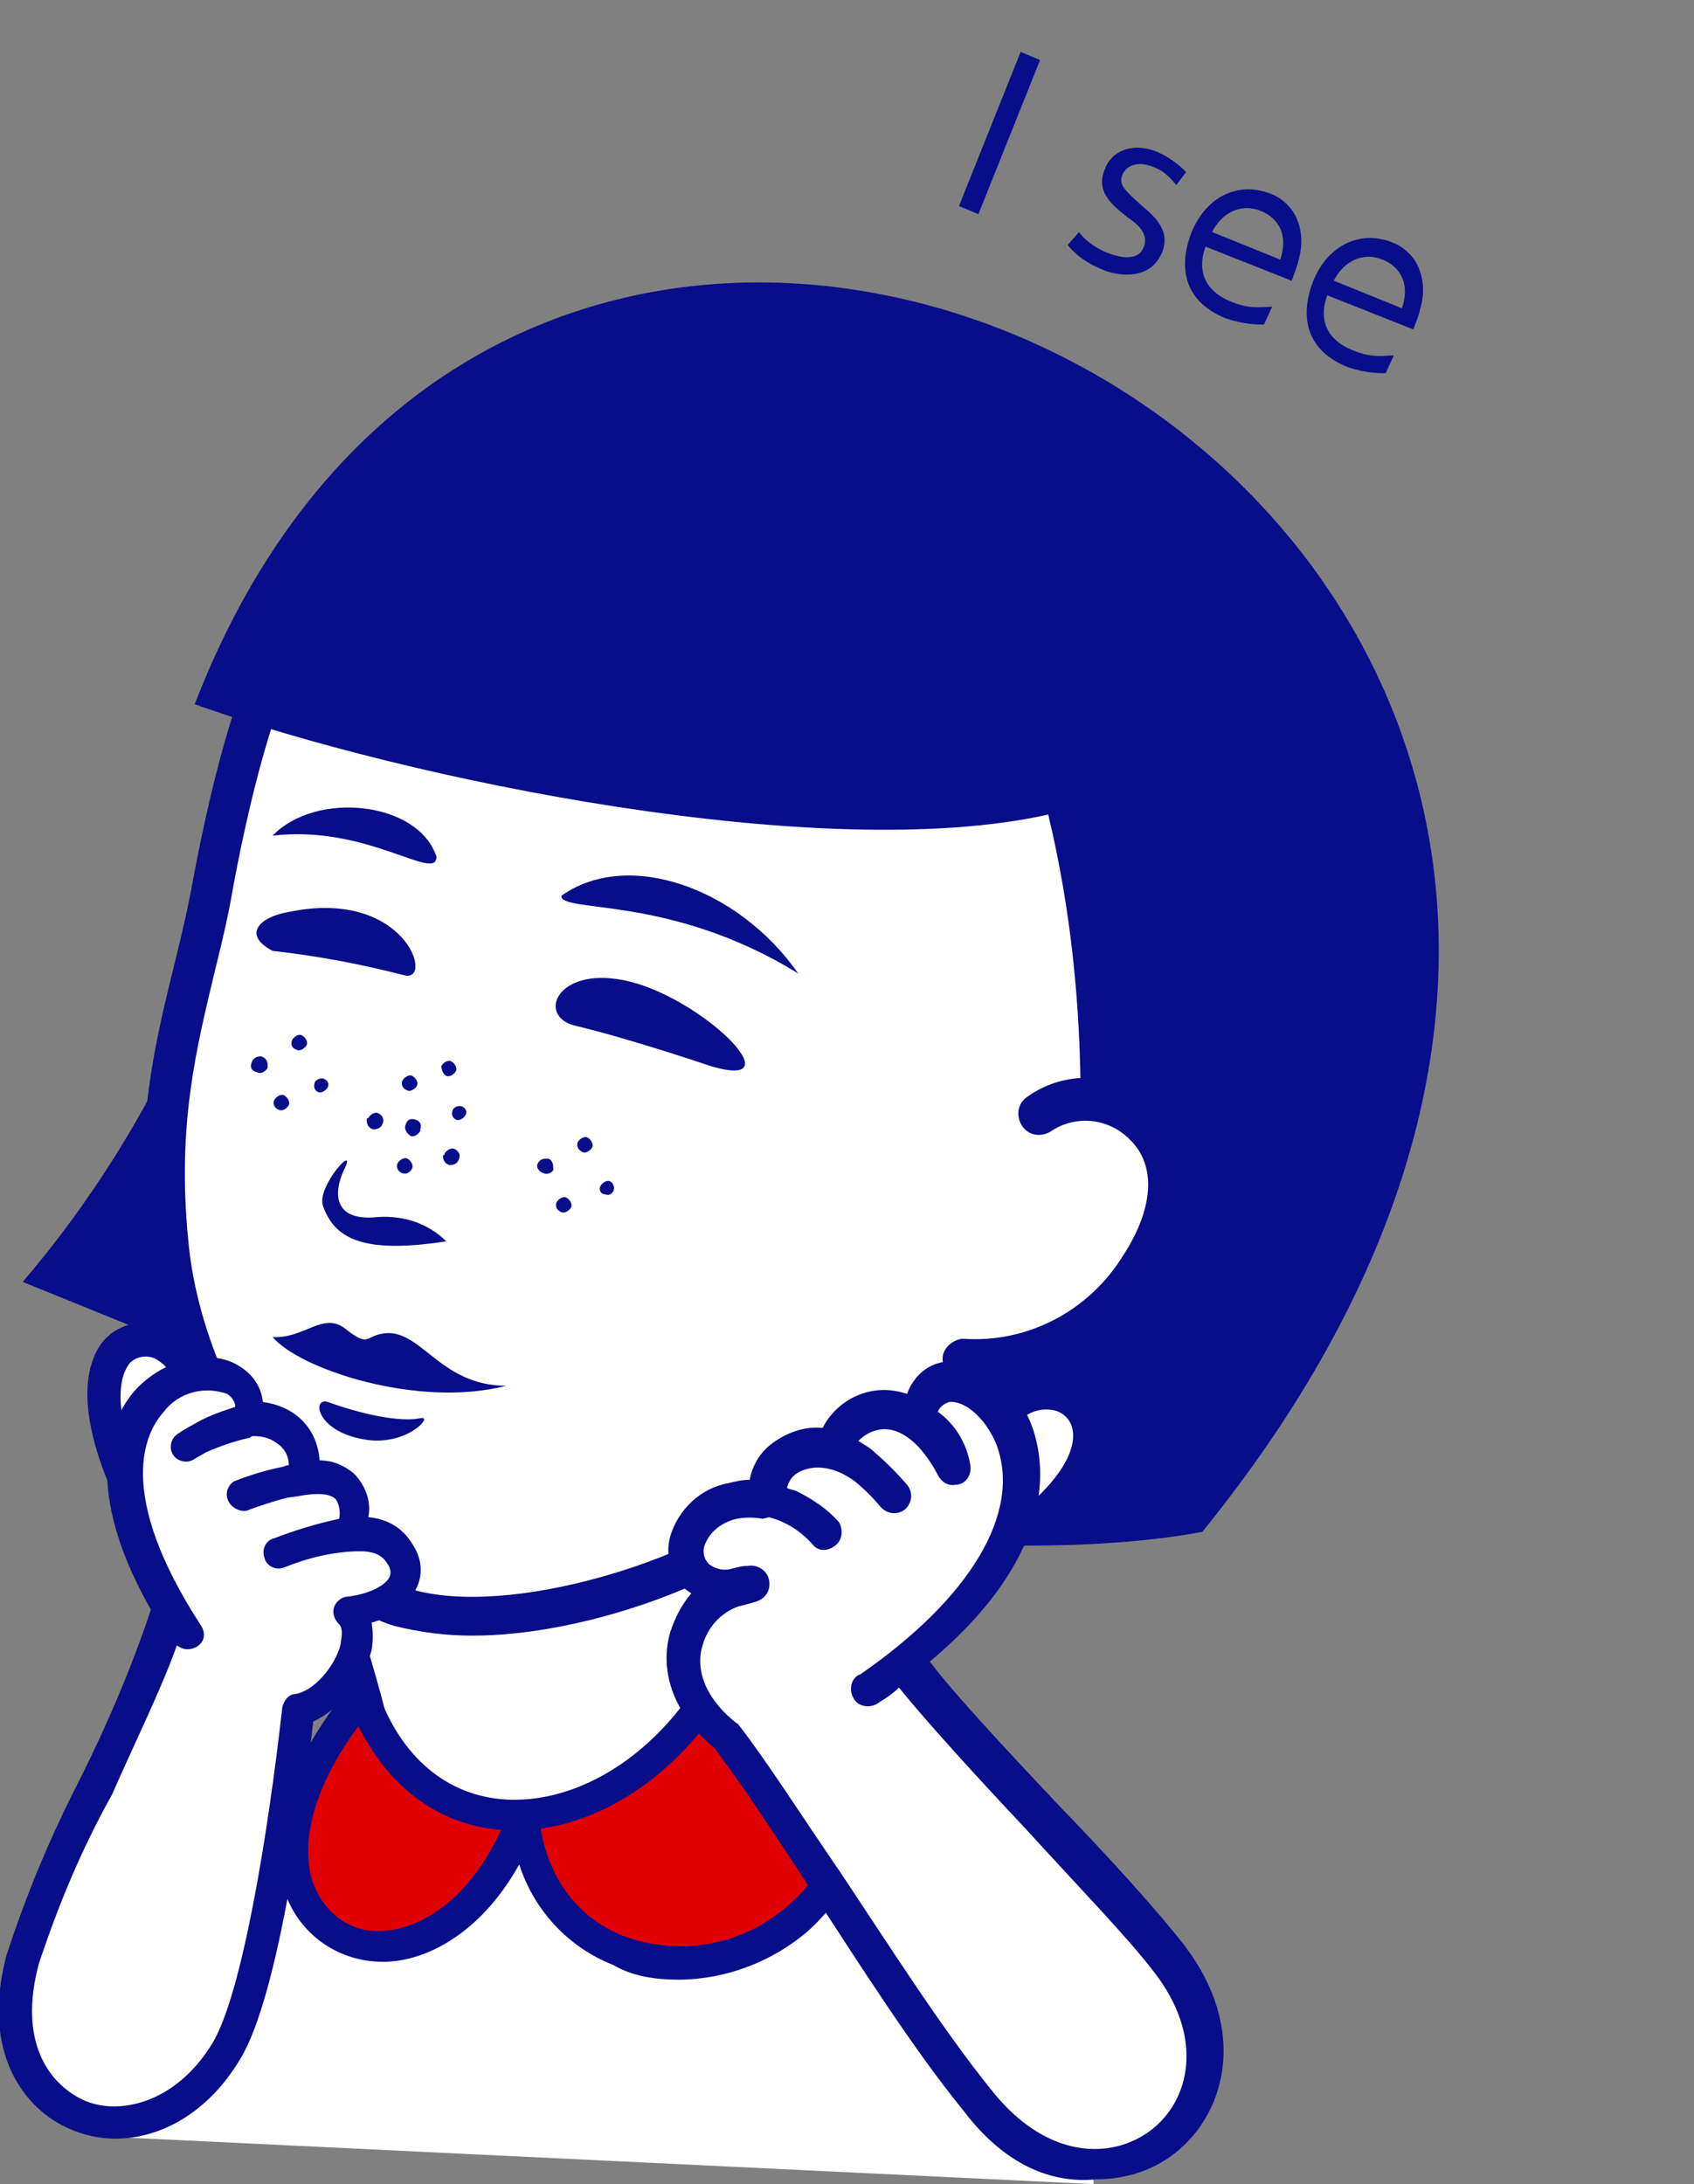 <svg xmlns="http://www.w3.org/2000/svg" xml:space="preserve" style="enable-background:new 0 0 104.4 134.6" viewBox="0 0 104.4 134.6"><rect x="0" y="0" width="104.4" height="134.6" fill="#808080" stroke="none"/><style>.st0{fill:#fff}.st1{fill:#080d89}</style><g id="レイヤー_1"><g id="レイヤー_2_00000063598670906981484550000007588759998172403366_"><g id="レイヤー_2-2"><path d="M67.4 134.6c-3.5-39.9-46.8-53.5-60.3-2.9" class="st0"/><path d="M66.7 128.9c.6-.1 1-.5.9-1-1.8-17.7-15.6-32-32.1-33.3C20.2 93.3 8 103.8 3 122.4c0 .6.5 1 1 1 .3 0 .6-.2.8-.5C9.6 105.2 21 95.3 35.4 96.5 48.6 97.6 63.8 109 65.8 128c0 .5.4.8.9.9z" class="st1"/><path d="M25.1 101.7c-17 16.2 1.2 26.3 7.1 10.3 1.4 14.8 25.5 11.2 20.3-9-.8-3.1-3.1-6.1-4.5-6.2" style="fill:#e10000"/><path d="M41.8 122c2.9 0 5.8-1.1 8-3 4-3.6 5.4-9.5 3.7-16.2-.8-3.1-3.3-6.7-5.4-6.9-.5-.2-1.1 0-1.3.5-.2.5 0 1.1.5 1.3.2.1.5.1.7 0 .7 0 2.9 2.4 3.7 5.4 2.1 8.3-1 12.5-3.1 14.3-2.8 2.5-6.7 3.2-10.2 1.9-3-1.2-4.9-3.9-5.2-7.6-.1-.5-.7-.9-1.2-.7-.3.1-.5.2-.6.5-2 5.4-5.4 7.4-7.9 7.5-1.8.1-3.4-1-4.1-2.7-.6-1.3-1.7-6.3 6.4-14.1.3-.5.1-1.1-.4-1.4-.3-.2-.6-.2-.9 0-6.1 5.8-8.6 11.8-6.8 16.2 1 2.4 3.3 3.9 5.9 3.9 2.6 0 6-1.7 8.4-6 .9 2.8 3 5.1 5.8 6.2 1.2.7 2.6.9 4 .9z" class="st1"/><path d="M46.2 99c-4.2 13.4-18.6 17.4-23.5 6.6-.5-2-2.1-7.2-3.3-11.4 2.7-3.6 26.8-7.2 27.8-11.5-2 10.4-2.5 12.9-1 16.3" class="st0"/><path d="M21.9 106v-.2c-.5-1.9-1.9-6.6-3.1-10.6l-.2-.8c-.1-.3 0-.6.1-.8 1.4-1.8 6-3.2 13.4-5.4 5.5-1.6 13.8-4 14.2-5.7.3-.5.9-.7 1.4-.4.3.2.5.5.5.8l-.4 1.9c-1.6 8.6-2.1 10.9-.7 13.8.1.2.1.5 0 .7-2.4 7.7-8.4 13.1-14.8 13.5h-.6c-4.3 0-7.8-2.5-9.8-6.8zm23.8-20.5c-2.6 1.5-7.1 2.8-13.1 4.6-4.9 1.4-10.5 3-12.1 4.4l.1.2c1.2 4 2.6 8.6 3.1 10.6 1.7 3.8 4.8 5.8 8.5 5.6 5.5-.3 10.8-5.1 13-11.8-1.4-3.3-1-5.7.5-13.6zM11.5 63c-2.6 5.8-6 11.2-10.1 16L12 83.3C9.8 79.6 9.1 71 11.5 63" class="st1"/><path d="M47.5 93.6c-4 3.4-15.9 7.6-22.7 5.5-5.4-1.7-13.5-12.1-14.5-22.5-.9-9.7 1.5-15.1 2.8-22.2 2.4-12.7 6-22.9 17.1-29.5 26-15.3 56.9 9.4 48.2 38.2-9.3 31-20.1 22.8-23.3 30" class="st0"/><path d="M29.1 100.8c7 0 15.6-3.3 19.1-6.4.5-.4.6-1.1.3-1.6s-1.1-.6-1.6-.3c-.1 0-.1.1-.1.1-3.9 3.4-15.4 7.2-21.6 5.3-4.7-1.4-12.7-11.3-13.6-21.5-.7-7.1.5-11.8 1.7-16.8.4-1.6.8-3.3 1.1-5.1C16.9 41.3 20.6 32 31 25.8c11.2-6.8 25.4-5.9 35.6 2.3C77 36.4 81.3 50.2 77.3 62.9c-6.2 20.6-12.8 23.3-17.6 25.2-2.3 1-4.5 1.8-5.7 4.6-.3.6-.1 1.3.5 1.6.6.3 1.3.1 1.6-.5v-.1c.8-1.9 2.3-2.4 4.4-3.3 5-2 12.4-5.1 18.9-26.8C83.7 50 79 35.2 67.7 26.5c-10.9-8.8-26.2-9.8-38.2-2.5-11.1 6.5-15 16.4-17.6 30.2-.3 1.7-.7 3.4-1.1 5-1.2 4.9-2.5 10-1.8 17.5.7 5.4 2.6 10.6 5.8 15.1 3 4.4 6.5 7.5 9.5 8.4 1.6.4 3.2.6 4.8.6z" class="st1"/><path d="M12 43.4c13.2 4.7 38.7 9.9 52.6 6.8 1.4 5.8 2 11.8 2 17.8 11.8-.5 4.9 15.7-6.5 17-2.7 3-6.7 5.5-10.4 9.1 14.6 2.4 24.4.3 24.4.3 49.1-60.6-39.8-108.8-62.1-51M27.5 76.5c-1.1-1.1-2.6-1.6-4.2-1.5-2.7.3-2.8-1.4-2.1-2.9.9-1.8-1.7 1-1.3 2.2.7 2 2.4 3 7.6 2.2M16.8 82.4c2 .1 3.1-1.6 4.5-.5s1.2.5 2.2.3c2.4-.5 3.5 3.2 7.7 3.2-5.4 1.4-12.7-1-14.4-3M20.2 86.4c2.8 1 4.8 1.2 5.7 1s-.9 1.8-3.5 1.3c-2.9-.5-3.2-2.6-2.2-2.3" class="st1"/><path d="M64 68.7c4.1-3 11.4 1.8 6.2 9.5-2.3 3.8-6.6 5.9-11 5.7" class="st0"/><path d="M59.5 85.1c4.8.2 9.2-2.2 11.8-6.3 3.2-4.7 2.2-8.5.1-10.5-2.2-2.2-5.6-2.5-8.1-.7-.6.4-.7 1.2-.3 1.8s1.2.7 1.8.3c1.5-1 3.5-.8 4.8.5 1.7 1.6 1.5 4.3-.4 7.2-2.1 3.4-5.9 5.4-9.9 5.1-.7.1-1.3.7-1.2 1.4.1.6.6 1.1 1.2 1.2h.2zM24.9 60.1c-2.7-.7-5.4-1.2-8.1-1.5-1.9-1-.8-2.1 1-2.4 7.2-1.5 9 4.4 7.1 3.9M43.8 65.7s-5-1.7-8.4-2.5c-2.3-.6-1.1-3.6 3-2.8 4.7.9 10.8 6.9 5.4 5.3M34.6 55.2c4.1-2.9 10.9-.5 14.6 4.8-7.9-4.9-14.7-3.7-14.6-4.8M26.9 52.8c-1.1-3.4-7.4-4.1-10.1-1.3 5.8-.7 10.1 2.9 10.1 1.3" class="st1"/><path d="M61.5 87.7c3.1-5.1 11.3.7-.8 8" class="st0"/><path d="M60.6 96.7c.2 0 .3 0 .5-.1 6.9-4.1 7.1-7.6 6.9-8.9-.2-1.4-1.4-2.5-2.8-2.7-1.8-.3-3.7.7-4.5 2.3-.3.4-.1 1 .3 1.3s1 .1 1.3-.3c.5-1 1.5-1.6 2.6-1.4.6.1 1.1.6 1.2 1.2.3 1.5-1.2 4.1-6 7-.4.3-.6.9-.3 1.3.2.2.5.3.8.3z" class="st1"/><path d="M53.6 104c18.5-12.8 3.8-23.6 2.9-16.5 1.2.5 2 1.6 2.1 2.9-2.7-5.1-6.7-3.7-7.3-1 1.1.2 2.3 1.2 3.6 2.7-4.5-5.5-8.8-1.6-7.5.5 1.3.3 2.4 1 3.3 2-3.4-3.6-7.8-2-8.4.6-.4 1.7 1.1 3.5 4 2.5-3.9.5-6.2 5.6-1.5 9.4 3.8 4.9 10.1 15.7 15.5 22.4 7.6 9.6 18.7.4 11.7-8.7-3.6-4.7-13.6-14.4-16.2-18.2" class="st0"/><path d="M59.4 130.1c-3.1-3.8-6.4-9-9.4-13.6-2.2-3.4-4.4-6.7-6-8.8-2.4-2-3.4-4.6-2.7-7.1.3-.9.7-1.7 1.3-2.4-.1-.1-.3-.2-.4-.3-.9-.8-1.2-2.1-.9-3.2.5-1.7 1.9-3 3.6-3.3.4-.1.8-.2 1.3-.2.2-1 .7-1.8 1.6-2.4.9-.6 1.9-.9 2.9-.8.6-1.2 1.8-2.1 3.2-2.3.7-.1 1.4 0 2 .2.4-1.1 1.3-1.9 2.5-2 2-.2 4.3 1.5 5.2 4 .8 2.2 1.7 7.8-6.3 14.5 1.6 2.1 4.7 5.4 7.8 8.7 3.1 3.2 6.2 6.6 7.9 8.8 3.9 5.1 2.6 10.3-.6 12.8-1.4 1.1-3.1 1.6-4.8 1.6-2.8.3-5.7-.9-8.2-4.2zm-5.2-25.2c-.5.4-1.2.3-1.5-.1-.4-.5-.3-1.2.1-1.5 0 0 .1-.1.2-.1 6.8-4.7 10-10 8.4-14.2-.7-1.7-2-2.7-2.9-2.6-.3.1-.6.3-.7.6 1.1.8 1.8 2 2 3.3.1.6-.3 1.2-.9 1.2-.5.1-.9-.2-1.1-.6-1-1.9-2.3-3-3.6-2.8-.5.1-.9.3-1.3.7.3.2.7.4 1 .7.7.6 1.4 1.3 2 2 .4.5.3 1.1-.1 1.5-.5.4-1.1.3-1.5-.1-.5-.6-1-1.1-1.6-1.6-1.5-1.1-2.8-1-3.6-.5-.3.2-.5.5-.6.9.2.1.4.1.6.2 1 .5 1.9 1.1 2.6 1.9.3.5.2 1.2-.3 1.5-.4.3-1 .3-1.3-.1-.7-.8-1.6-1.4-2.7-1.7l-.4.1c-.5-.1-1.1-.1-1.6 0-.9.2-1.7.8-2 1.7-.1.4 0 .8.3 1.1.4.3.9.4 1.3.3.4-.1.7-.2 1.1-.2.6-.1 1.2.3 1.3.9.1.6-.2 1.1-.8 1.3-.3.1-.7.2-1.1.3-1.1.4-1.9 1.3-2.2 2.4-.5 1.6.3 3.4 2.1 4.8.1 0 .1.1.2.2 1.7 2.2 3.8 5.5 6.2 9 3 4.5 6.3 9.7 9.3 13.4 3.4 4.3 7.4 4.3 9.8 2.5s3.4-5.7.2-9.8c-1.6-2.1-4.8-5.4-7.8-8.7-3.2-3.4-6.2-6.7-7.9-8.8-.3.3-.7.6-1.2.9z" class="st1"/><path d="M11.9 86.4c.2-6-10-5.9-3.1 7.2" class="st0"/><path d="M8.8 94.5c.2 0 .3 0 .5-.1.5-.3.6-.8.4-1.3C7 88 7.1 85.1 8 84c.4-.4 1-.5 1.5-.3 1 .5 1.6 1.6 1.4 2.7 0 .5.4 1 .9 1 .6 0 1-.4 1-1 .2-1.9-.9-3.8-2.7-4.6-1.3-.6-2.8-.2-3.7.8-1 1.2-2.2 4.3 1.5 11.4.2.3.5.5.9.5z" class="st1"/><path d="M11.4 100.7c-10.7-16.5 5.3-19 3.8-13.1-1.4.3-2.6.8-3.8 1.5 5.1-3.5 7.9-.8 7.3 1.9-1.4.2-2.7.6-4 1.1 6.7-2.6 7.5-.1 6.9 2.2-1.5.3-3 .8-4.5 1.3 6-2.1 7-.9 7.6.2.9 1.5-.4 3.1-3.3 3.5 1.7 1.3-.5 5.6-3.1 6-.5 4.5-2.1 17.2-4.4 21-4.8 8-15.3 4.5-12.5-5.6 1.5-5.7 7.1-15 9-21.4" class="st0"/><path d="M4.3 131.2c-2.8-1.2-5.5-4.7-3.9-10.7 1.2-3.7 2.7-7.3 4.5-10.8 1.7-3.4 3.2-6.9 4.4-10.5-4.6-8.1-2.2-12.2-.9-13.6 1.7-1.8 4.4-2.5 6.2-1.5.9.5 1.5 1.3 1.6 2.3.7.1 1.3.3 1.9.7 1 .7 1.5 1.7 1.6 2.9.8 0 1.5.3 2.1.8.7.7 1.1 1.7.9 2.7 1.2.1 2.2.7 2.8 1.8.5.8.6 1.8.1 2.7-.6 1-1.6 1.7-2.7 2 .1.6.1 1.1 0 1.7-.5 1.9-1.8 3.5-3.6 4.4-.5 4.6-2.1 16.9-4.5 20.8-2.1 3.5-5.1 4.9-7.7 4.9-.9 0-1.9-.2-2.8-.6zm13.2-34.6c-.5.2-1.1-.1-1.2-.6-.2-.5.1-1.1.6-1.2 1.3-.5 2.6-.9 4-1.2.1-.4 0-.9-.2-1.2-.2-.2-.7-.5-2.3-.2l-.7.1c-.8.2-1.7.5-2.5.8-.5.1-1.1-.3-1.2-.8-.1-.4.1-.8.4-1 1-.4 2-.7 3-.9l.3-.1h.1c0-.6-.3-1.1-.8-1.4-.4-.3-.9-.4-1.4-.4-.1 0-.2.1-.2.1-.9.2-1.8.5-2.7.9l-.7.4c-.4.3-1 .2-1.3-.2-.3-.4-.2-1 .2-1.3.3-.2.6-.4 1-.6.8-.5 1.7-.8 2.6-1.1 0-.3-.2-.6-.5-.8-1.4-.5-3-.1-3.9 1.1-1.1 1.2-3.1 4.9 2.3 13.2.3.5.2 1-.3 1.3-.4.2-.8.2-1.2-.1-1 2.8-2.6 6-4 9.2C5 114 3.6 117.4 2.4 121c-1.3 4.8.6 7.4 2.7 8.4s5.7.3 8-3.5c1.8-3 3.4-12.7 4.3-20.7.1-.4.4-.8.8-.8 1.2-.2 2.5-1.8 2.8-3.1 0-.2.2-.9-.1-1.2-.4-.4-.5-1-.1-1.4.2-.2.4-.3.6-.3 1.6-.2 2.4-.8 2.6-1.2.1-.2.1-.5-.1-.8-.2-.3-.5-.8-1.7-.8-1.6 0-3.2.4-4.7 1zM25 69.3c.1-.3.3-.4.6-.3.3.1.4.3.3.6v.1c-.1.2-.4.4-.6.3-.3-.2-.4-.5-.3-.7M24.5 71.7c.1-.2.4-.4.6-.3.2.1.4.4.3.6-.1.2-.3.4-.6.3-.3-.1-.4-.4-.3-.6M22.7 68.9c.1-.2.4-.4.6-.3.2.1.4.3.3.6-.1.3-.3.4-.6.4-.3-.1-.4-.3-.4-.6 0 0 0-.1.1-.1M27.2 65.7c.1-.2.4-.4.6-.3s.4.4.3.6c-.1.2-.4.4-.6.3-.2-.1-.3-.4-.3-.6M27.4 71.1c.1-.2.4-.4.6-.3.2.1.4.3.3.6-.1.3-.3.4-.6.4-.3-.1-.4-.3-.4-.6 0 0 .1 0 .1-.1M35.6 70.4c.1-.2.4-.4.6-.3.2.1.4.4.3.6-.1.2-.4.4-.6.3-.2-.1-.4-.3-.3-.6M33.1 71.8c.1-.3.3-.4.6-.4s.4.3.4.6v.1c-.1.2-.4.3-.6.2-.3-.1-.4-.3-.4-.5M34.3 74.1c.1-.2.4-.4.6-.3.2.1.4.4.3.6-.1.2-.4.4-.6.3-.3-.1-.4-.4-.3-.6M37 73.1c.1-.2.4-.4.6-.3.2.1.3.4.2.6-.1.2-.3.3-.5.2-.3 0-.4-.3-.3-.5M18 64.1c.1-.2.4-.4.6-.3.2.1.4.4.3.6-.1.2-.4.4-.6.3-.3-.1-.4-.3-.3-.6M15.5 65.5c.1-.3.3-.4.6-.4.3.1.4.3.4.6v.1c-.1.2-.4.4-.6.3-.4-.1-.5-.3-.4-.6M16.9 67.8c.1-.2.4-.4.6-.3s.4.4.3.6-.4.4-.6.3c-.3-.1-.4-.4-.3-.6M19.4 66.7c.1-.2.4-.3.6-.2.2.1.3.3.2.5-.1.2-.4.4-.6.3-.2-.1-.3-.3-.2-.6M27.9 68.4c.1-.2.4-.3.6-.2.2.1.3.3.2.5-.1.2-.4.4-.6.3-.2-.1-.3-.3-.2-.6M24.8 66.6c.1-.2.4-.4.6-.3s.4.4.3.6-.4.4-.6.3c-.3-.1-.4-.4-.3-.6" class="st1"/></g></g></g><g id="繁体"><path d="m64.1 3.7-3.8 9.5-1.2-.5 3.8-9.5 1.2.5zM72.5 11.4c-.3-.3-.6-.8-1.4-1.1-.7-.3-1.5-.3-1.9.4-.3.7.1 1 1.2 2 .7.6 1.8 1.5 1.2 2.9-.7 1.6-2.5 1.5-3.7 1-.2-.1-1.3-.5-2.1-1.5l.7-.8c.3.4.8.9 1.8 1.3.3.1 1.8.7 2.2-.4.3-.8-.4-1.4-1-1.8-1-.8-2-1.6-1.4-3 .5-1.3 2-1.6 3.3-1 .9.4 1.5 1 1.7 1.2l-.6.8zM74.3 15.2c-.5 1.3-.2 2.7 1.6 3.4 1.2.5 2 .3 2.5.3l-.5 1.1c-.4 0-1.3 0-2.4-.4-2.9-1.2-2.7-3.6-2.1-5.2.9-2.3 2.9-3.2 4.8-2.5.9.3 2 1.2 2 3 0 .9-.4 1.9-.6 2.4l-5.3-2.1zm4.6.8c.6-1.8-.4-2.7-1.2-3-1.2-.5-2.4.1-3 1.3l4.2 1.7zM81.8 18.2c-.5 1.3-.2 2.7 1.6 3.4 1.2.5 2 .3 2.5.3l-.5 1.1c-.4 0-1.3 0-2.4-.4-2.9-1.2-2.7-3.6-2.1-5.2.9-2.3 2.9-3.2 4.8-2.5.9.3 2 1.2 2 3 0 .9-.4 1.9-.6 2.4l-5.3-2.1zm4.6.8c.6-1.8-.4-2.7-1.2-3-1.2-.5-2.4.1-3 1.3l4.2 1.7z" class="st1"/></g></svg>